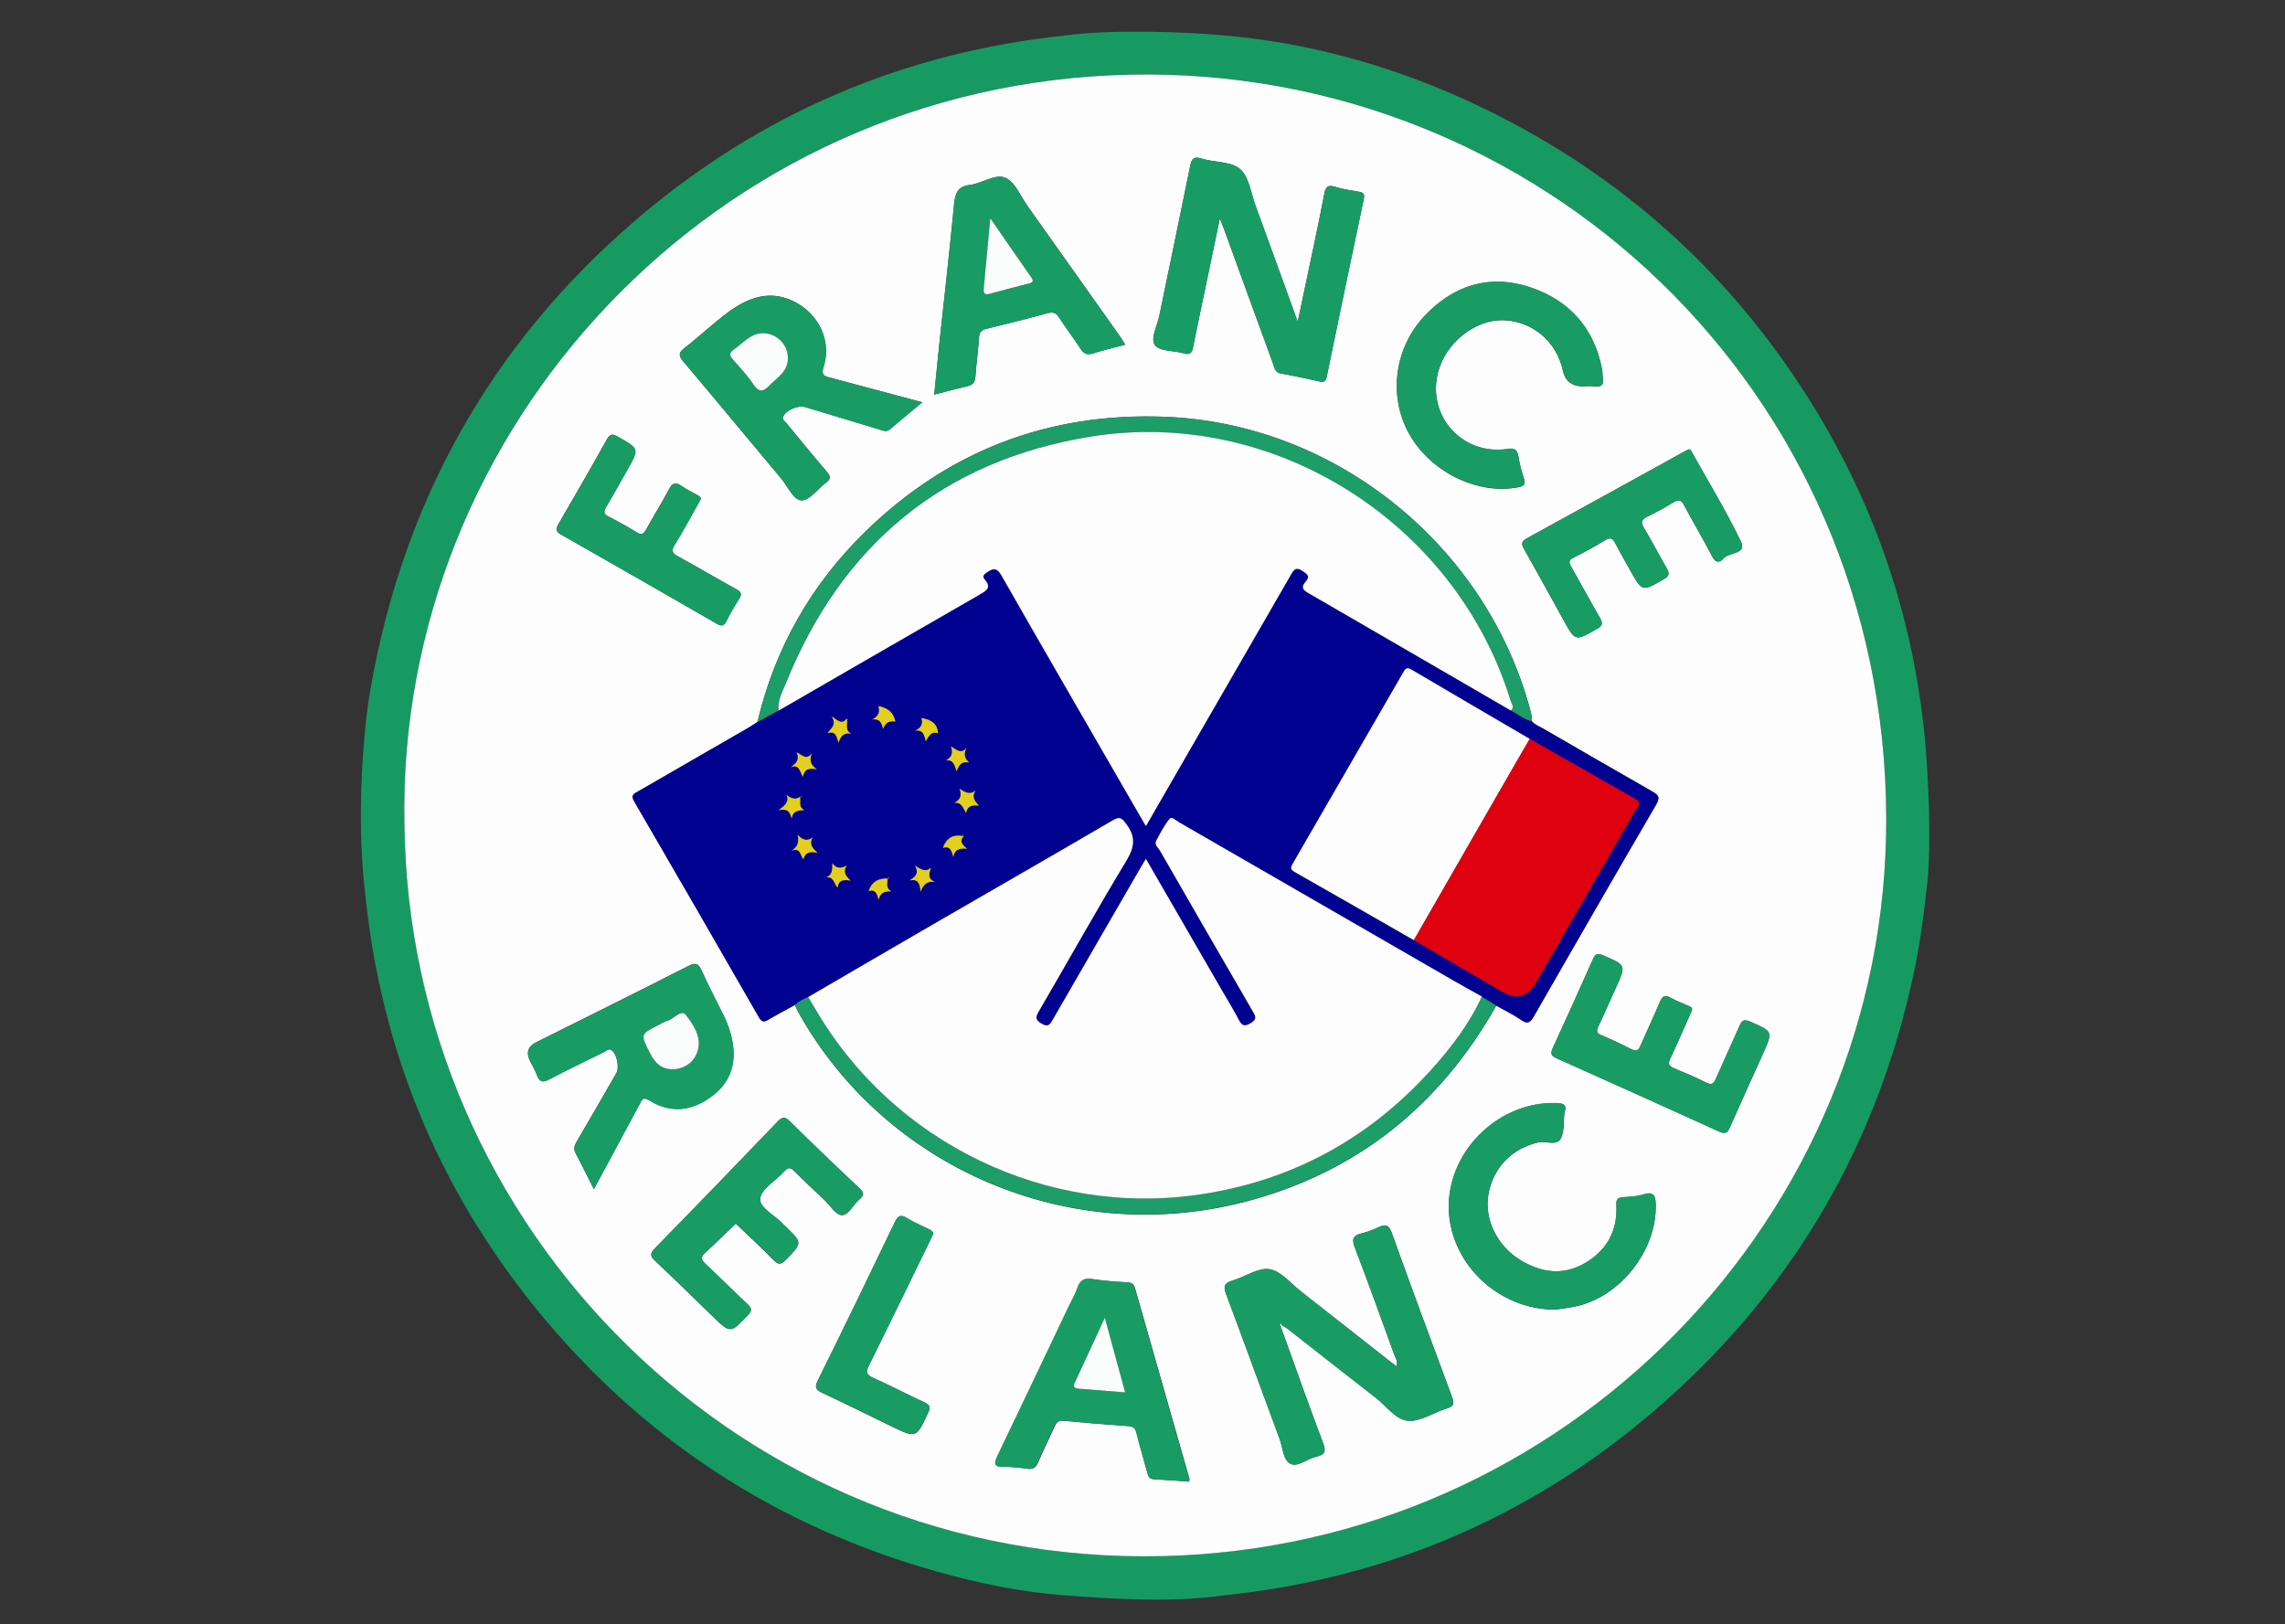 <?xml version="1.0" encoding="UTF-8"?><svg id="Calque_1" xmlns="http://www.w3.org/2000/svg" viewBox="0 0 258.31 183.62"><rect x="0" y="0" width="258.31" height="183.62" fill="#333333" stroke="none"/><defs><style>.cls-1{fill:#1d9d67;}.cls-2{fill:#e3cf1e;}.cls-3{fill:#179a62;}.cls-4{fill:#199c64;}.cls-5{fill:#fdfdfd;}.cls-6{fill:#f9fcfb;}.cls-7{fill:#fdfdfe;}.cls-8{fill:#df0010;}.cls-9{fill:#020291;}</style></defs><path class="cls-3" d="M217.71,101.17c-.31,2.97-.74,5.91-1.36,8.83-4.09,19.23-13.45,35.42-28.15,48.46-14.27,12.65-30.94,19.96-49.93,21.92-5.83,.84-12.53,.38-17.77,0-4.95-.36-9.81-1.36-14.58-2.7-18.27-5.15-33.45-15.07-45.39-29.82-11.05-13.66-17.47-29.28-19.24-46.78-.74-6.13-.57-13.25,.03-19.08,.14-1.36,.33-2.72,.56-4.07,3.7-21.24,13.62-39.02,30-53.06,14.01-12.01,30.26-18.96,48.64-20.87,5.13-.68,12.92-.43,17.75-.01,9.71,.84,18.99,3.42,27.84,7.5,16.24,7.49,29.15,18.82,38.61,33.99,7.48,11.99,11.8,25.06,12.98,39.16,.49,6.29,.58,13.07,0,16.54Zm-171.99-8.2c.4,45.95,38.2,84.05,85.68,82.95,45.6-1.05,81.95-38.33,81.83-83.43-.14-48.67-39.53-85.04-85.48-84.06-47.13,1-82.84,40.2-82.03,84.53Z"/><path class="cls-5" d="M45.72,92.97c-.81-44.34,34.9-83.53,82.03-84.53,45.95-.98,85.34,35.38,85.48,84.06,.13,45.1-36.22,82.38-81.83,83.43-47.48,1.1-85.29-37-85.68-82.95Zm99.19,56.86c.24,.15,.49,.27,.7,.44,3.3,2.58,6.59,5.18,9.9,7.75,1.2,.93,2.28,2.5,3.66,2.61,1.42,.12,2.92-.95,4.42-1.4,.81-.24,.82-.6,.56-1.29-2.3-6.18-4.59-12.36-6.82-18.57-.33-.91-.71-.99-1.47-.63-.62,.29-1.26,.54-1.92,.7-.95,.23-1.15,.61-.79,1.58,1.54,4.02,3,8.06,4.46,12.11,.14,.39,.46,.77,.25,1.34-.41-.31-.78-.6-1.16-.9-3.2-2.51-6.4-5.03-9.6-7.54-1.17-.91-2.28-2.33-3.58-2.54-1.29-.2-2.77,.87-4.19,1.29-.92,.27-1.06,.63-.72,1.53,2.05,5.46,4.03,10.94,6.06,16.41,.36,.97,.39,2.38,1.22,2.78,.83,.39,1.91-.58,2.92-.81,.99-.23,1.12-.6,.75-1.57-1.65-4.36-3.19-8.76-4.78-13.15,.05-.05,.09-.09,.14-.14Zm24.23-36.14c.94,.53,1.93,1,2.81,1.62,.72,.5,1.02,.32,1.43-.38,4.59-8,9.19-15.99,13.84-23.96,.49-.84,.24-1.1-.46-1.5-4.11-2.34-8.2-4.72-12.3-7.09-.45-.26-.95-.43-1.29-.84-.03-.32-.01-.64-.09-.94-4.91-18.83-22.03-32.75-41.42-33.48-13.08-.5-24.43,3.81-33.83,12.98-6.14,5.98-10.23,13.18-12.21,21.54-.34,.22-.67,.45-1.01,.65-4.14,2.39-8.29,4.77-12.43,7.17-.42,.25-.93,.38-.49,1.13,4.73,8.13,9.43,16.27,14.11,24.43,.35,.61,.63,.53,1.11,.24,.97-.57,1.96-1.09,2.94-1.63,.12,.25,.23,.51,.37,.76,9.79,17.65,30.61,26.61,50.4,21.52,12.66-3.26,22.1-10.83,28.52-22.19Zm-31.24-89.01c.23,.6,.33,.86,.43,1.12,1.86,5.1,3.71,10.2,5.57,15.29,.17,.46,.2,1.01,.9,1.14,1.47,.26,2.92,.58,4.37,.9,.49,.11,.7-.01,.81-.55,1.38-6.7,2.77-13.39,4.19-20.08,.11-.54-.03-.73-.53-.82-.91-.16-1.84-.28-2.72-.56-.78-.25-1.06-.02-1.2,.73-.39,2.05-.82,4.1-1.25,6.15-.56,2.68-1.13,5.36-1.77,8.38-1.67-4.61-3.21-8.87-4.77-13.13-.52-1.43-.74-3.26-1.75-4.14-1.02-.88-2.89-.73-4.34-1.18-.97-.31-1.15,.09-1.31,.89-1.14,5.64-2.32,11.27-3.48,16.9-.23,1.13-1.05,2.58-.48,3.32,.55,.71,2.15,.58,3.26,.91,.72,.21,.92-.08,1.04-.69,.25-1.3,.53-2.6,.8-3.9,.72-3.46,1.44-6.92,2.23-10.68Zm-33.64,20.8c-3.66-.98-7.07-1.9-10.48-2.8-.66-.17-.97-.32-.69-1.18,.91-2.79-.4-5.81-3.08-7.28-2.84-1.56-5.39-.64-7.74,1.11-1.68,1.25-3.2,2.7-4.85,3.98-.69,.54-.79,.84-.17,1.57,3.72,4.39,7.38,8.84,11.08,13.25,.74,.88,1.36,2.43,2.3,2.44,.9,0,1.8-1.31,2.74-2,.58-.42,.52-.73,.09-1.24-1.54-1.81-3.05-3.64-4.55-5.48-.18-.22-.55-.39-.36-.8,.3-.67,1.67-1.27,2.43-1.04,2.81,.84,5.62,1.69,8.42,2.54,.42,.13,.8,.33,1.23-.04,1.12-.97,2.27-1.9,3.62-3.03Zm-37.13,88.96c1.8-3.34,3.49-6.49,5.19-9.64,.23-.42,.34-.85,1.04-.42,2.49,1.57,4.93,1.22,7.18-.5,2.14-1.64,2.76-3.86,2.19-6.46-.2-.91-.5-1.78-.92-2.61-.84-1.69-1.72-3.37-2.5-5.09-.36-.79-.65-.94-1.48-.52-5.73,2.92-11.5,5.78-17.25,8.65q-1.37,.69-.66,2.11c.27,.54,.58,1.06,.79,1.62,.28,.75,.64,.84,1.35,.46,2.06-1.08,4.16-2.1,6.26-3.12,.25-.12,.49-.45,.86-.16,.56,.46,.86,1.93,.48,2.59-1.49,2.58-2.97,5.16-4.48,7.73-.27,.46-.37,.82-.1,1.32,.68,1.27,1.31,2.58,2.04,4.02ZM127.22,38.97c-.31-.47-.53-.84-.79-1.2-3.42-4.83-6.84-9.65-10.27-14.48-.79-1.11-1.39-2.68-2.47-3.18-1.16-.53-2.64,.63-4.03,.79-1.37,.16-1.68,.92-1.8,2.16-.48,5.09-1.07,10.17-1.61,15.25-.22,2.07-.42,4.14-.64,6.3,1.38-.35,2.58-.68,3.79-.96,.61-.14,.83-.46,.87-1.08,.1-1.49,.31-2.96,.41-4.45,.04-.61,.32-.82,.85-.95,2.3-.57,4.61-1.13,6.89-1.76,.61-.17,.95-.06,1.29,.46,.79,1.21,1.66,2.37,2.46,3.58,.37,.56,.76,.71,1.41,.5,1.15-.36,2.32-.64,3.65-.99Zm7.21,128.54c.02-.16,.06-.25,.04-.31-2.05-7.18-4.11-14.37-6.15-21.55-.13-.46-.35-.63-.83-.66-1.32-.08-2.66-.17-3.96-.37-.92-.15-1.41,.13-1.71,1-.26,.75-.68,1.46-1.02,2.18-2.68,5.62-5.34,11.25-8.04,16.86-.43,.89-.31,1.2,.71,1.19,.88-.01,1.77,.08,2.65,.21,.68,.1,1-.15,1.26-.76,.58-1.37,1.25-2.69,1.86-4.05,.2-.45,.42-.67,.99-.62,2.44,.24,4.89,.44,7.34,.61,.53,.04,.78,.21,.91,.74,.37,1.48,.79,2.95,1.21,4.42,.11,.38,.16,.8,.71,.84,1.36,.08,2.72,.18,4.07,.28Zm44.61-123.84h0c.4,.01,.81-.03,1.21,.02,.82,.11,1.09-.23,.95-1-.06-.32-.03-.65-.1-.96-.9-4.65-3.71-7.76-8.1-9.23-4.55-1.52-8.59-.29-11.89,3.16-3.46,3.61-4.19,9.05-1.86,13.31,2.38,4.35,7.71,6.99,12.29,6.14,.73-.13,.97-.33,.71-1.08-.27-.8-.47-1.63-.61-2.45-.13-.75-.43-.93-1.22-.81-5.06,.78-9.11-3.69-7.87-8.62,.85-3.35,4.14-6.01,7.36-5.94,3.29,.07,6.05,2.39,6.76,5.67q.39,1.79,2.25,1.81s.08,0,.12,0Zm-3.16,104.39c.53-.08,1.45-.17,2.35-.38,4.98-1.12,9.02-6.3,8.95-11.39-.02-1-.14-1.65-1.41-1.24-.72,.23-1.51,.25-2.27,.31-.58,.05-.81,.19-.77,.88,.15,2.91-1.08,5.16-3.61,6.61-2.45,1.4-4.88,1.04-7.21-.36-2.67-1.6-4.15-4.66-3.65-7.46,.53-3.03,2.7-5.22,5.66-5.87,.86-.19,2.04,.45,2.52-.44,.43-.79,.3-1.88,.41-2.84,0-.04,0-.08,.02-.12,.31-.87-.15-1.01-.89-1.04-6.36-.23-12.09,5.16-12.2,11.51-.11,6.32,5.38,11.87,12.11,11.84Zm15.01-97.26c-.18,.09-.36,.19-.53,.28-5.91,3.26-11.82,6.53-17.75,9.78-.59,.32-.68,.59-.34,1.19,1.51,2.66,2.97,5.34,4.45,8.01,1.36,2.48,1.35,2.45,3.77,1.07,.65-.37,.74-.64,.37-1.28-1.11-1.91-2.15-3.86-3.25-5.78-.26-.46-.32-.73,.25-1.01,1.22-.61,2.43-1.26,3.59-1.98,.65-.4,.89-.17,1.18,.4,.51,1,1.08,1.97,1.63,2.96,1.39,2.49,1.37,2.46,3.81,1.06,.71-.4,.64-.73,.31-1.31-.87-1.49-1.66-3.03-2.55-4.52-.4-.66-.26-.94,.4-1.26,1.02-.48,2-1.04,2.96-1.62,.58-.35,.86-.27,1.19,.34,1.03,1.95,2.17,3.85,3.19,5.82,.42,.81,.91,.6,1.29,.17,.62-.7,2.64-.44,1.94-1.89-1.63-3.4-3.61-6.63-5.45-9.94-.11-.2-.18-.45-.46-.49Zm.39,63.4c.05-.36-.24-.39-.44-.49-.66-.31-1.35-.54-1.97-.9-.69-.4-.96-.16-1.24,.5-.69,1.63-1.45,3.23-2.15,4.85-.22,.51-.42,.8-1.04,.47-1.11-.57-2.24-1.1-3.39-1.58-.56-.23-.61-.48-.37-.98,.69-1.45,1.33-2.93,1.99-4.39,1.18-2.58,1.16-2.55-1.46-3.68-.68-.29-.89-.1-1.15,.48-1.48,3.34-2.98,6.68-4.52,10-.29,.62-.21,.89,.43,1.17,6.13,2.74,12.25,5.49,18.36,8.28,.73,.33,.96,.13,1.24-.5,1.22-2.76,2.47-5.5,3.71-8.25,1.17-2.59,1.15-2.56-1.47-3.69-.66-.28-.9-.12-1.15,.47-.87,1.99-1.79,3.95-2.66,5.94-.25,.58-.47,.84-1.14,.49-1.18-.6-2.41-1.12-3.63-1.62-.58-.24-.69-.5-.41-1.09,.75-1.56,1.42-3.15,2.13-4.73,.11-.26,.23-.51,.34-.76Zm-108.1,24.15c1.37,1.31,2.85,2.67,4.26,4.11,.56,.57,.85,.53,1.39-.02,1.87-1.92,1.9-1.89-.02-3.76-.09-.08-.18-.16-.26-.25-.91-1.01-2.75-1.87-2.62-2.92,.14-1.12,1.79-2.03,2.73-3.08,.44-.49,.72-.43,1.15,0,1.11,1.11,2.26,2.18,3.4,3.26,.64,.61,1.28,1.68,1.94,1.7,.79,.02,1.28-1.19,1.99-1.77,.58-.48,.54-.78-.02-1.3-2.65-2.48-5.26-4.99-7.84-7.54-.57-.57-.86-.51-1.39,.04-4.6,4.8-9.22,9.58-13.87,14.33-.58,.59-.51,.89,.04,1.41,2.17,2.04,4.3,4.13,6.44,6.21,2.08,2.02,2.06,2.01,4.04-.07,.47-.49,.47-.76-.02-1.22-1.62-1.51-3.18-3.09-4.8-4.6-.5-.47-.52-.78-.01-1.24,1.16-1.06,2.28-2.16,3.45-3.28Zm-3.93-81.93c-.06-.29-.3-.38-.51-.5-.56-.32-1.15-.59-1.67-.96-.67-.48-1.05-.42-1.45,.36-.8,1.53-1.73,2.99-2.56,4.51-.29,.52-.53,.71-1.1,.35-1.02-.63-2.08-1.23-3.16-1.77-.6-.3-.59-.59-.28-1.11,.83-1.38,1.6-2.79,2.39-4.19,1.36-2.39,1.35-2.37-1.04-3.72-.6-.34-.88-.41-1.28,.3-1.77,3.2-3.61,6.36-5.45,9.53-.31,.54-.38,.84,.27,1.21,5.88,3.33,11.73,6.7,17.58,10.07,.52,.3,.82,.32,1.12-.28,.43-.86,.91-1.7,1.43-2.51,.34-.53,.25-.78-.3-1.09-2.22-1.22-4.4-2.51-6.62-3.73-.62-.34-.79-.59-.38-1.26,.91-1.47,1.73-3,2.58-4.5,.14-.24,.27-.49,.4-.73Zm26.27,83.03c-.1-.26-.34-.37-.59-.5-.8-.39-1.62-.74-2.37-1.2-.71-.44-1.04-.33-1.41,.44-2.87,5.99-5.77,11.96-8.71,17.91-.4,.81-.17,1.06,.55,1.4,2.59,1.21,5.15,2.48,7.72,3.73,2.89,1.4,2.87,1.39,4.22-1.52,.3-.64,.17-.87-.44-1.15-1.94-.89-3.82-1.9-5.77-2.76-.79-.35-.86-.68-.49-1.42,2.31-4.65,4.57-9.32,6.84-13.98,.14-.29,.27-.58,.44-.93Z"/><path class="cls-9" d="M173.17,81.54c.34,.42,.85,.59,1.29,.84,4.1,2.37,8.19,4.75,12.3,7.09,.7,.4,.95,.65,.46,1.5-4.65,7.96-9.25,15.96-13.84,23.96-.4,.7-.7,.88-1.43,.38-.88-.62-1.87-1.08-2.81-1.62-.54-.34-1.09-.68-1.64-1.01-1.05-.59-2.1-1.17-3.15-1.77-10.37-5.98-20.73-11.97-31.11-17.95-.33-.19-.79-.69-1.04-.38-.6,.74-1.04,1.61-1.5,2.46-.26,.49,.23,.82,.43,1.17,3.46,6.03,6.94,12.06,10.44,18.08,.33,.56,.6,.94-.22,1.41-.76,.44-1.01,.21-1.35-.43-.6-1.14-1.28-2.24-1.92-3.35-2.83-4.91-5.67-9.82-8.56-14.81-.25,.42-.45,.76-.65,1.09-3.28,5.67-6.57,11.34-9.84,17.03-.34,.59-.53,.97-1.33,.5-.74-.44-.64-.76-.28-1.39,3.3-5.67,6.49-11.4,9.88-17,.94-1.55,1.1-2.7,0-4.17-.51-.68-.72-.89-1.53-.41-6.77,3.96-13.57,7.86-20.36,11.79-4.7,2.72-9.38,5.46-14.07,8.19-.55,.21-1.05,.5-1.5,.88-.98,.54-1.98,1.06-2.94,1.63-.49,.29-.76,.37-1.11-.24-4.68-8.16-9.38-16.3-14.11-24.43-.44-.75,.07-.88,.49-1.13,4.14-2.39,8.29-4.78,12.43-7.17,.35-.2,.68-.43,1.01-.65,.8-.43,1.59-.87,2.39-1.31,7.59-4.39,15.17-8.78,22.77-13.14,.76-.44,1.3-.79,.54-1.66-.33-.38-.12-.58,.24-.83,.7-.48,1.12-.55,1.64,.35,4.62,8.1,9.3,16.17,13.96,24.24,.77,1.33,1.54,2.66,2.37,4.1,1.41-2.45,2.74-4.74,4.06-7.04,4.12-7.14,8.25-14.27,12.35-21.41,.33-.57,.59-.87,1.26-.42,.52,.35,.97,.59,.39,1.24-.67,.75-.13,1.04,.49,1.39,7.58,4.38,15.14,8.78,22.71,13.17,.8,.39,1.48,1.01,2.38,1.21Zm-64.2,13c-1.09-.24-1.91,.05-2.38,1.31,.86-.25,.98,.37,1.19,1.04,.11-.83,.63-1.03,1.55-.94-.66-.51-.85-.94-.4-1.42-.02-.06-.04-.12-.06-.18-.02,.03-.06,.08-.05,.08,.05,.04,.1,.08,.15,.11Zm-8.6,4.78c-1-.06-1.77,.28-2.18,1.42,.77-.24,.96,.3,1.14,.99,.17-.85,.7-1,1.45-.95-.72-.41-.43-.98-.43-1.49,.14,.05,.18,.02,.11-.12-.03,.05-.06,.1-.09,.15Zm-4.67-18.08c-.44,.69-.92,.29-1.69-.26,.62,1.02-.08,1.32-.46,1.93,.91-.33,1,.31,1.25,1.07,.26-.93,.72-1.14,1.42-1.03-.82-.44-.27-1.18-.52-1.71,.03,.06,.06,.12,.09,.18,0,0,.04,0,.07,0-.05-.06-.11-.11-.16-.17Zm-5.27,8.85c-.52,.37-1,.19-1.51-.21,.31,.76-.15,1.16-.92,1.72,1.04-.22,1.31,.19,1.49,.94,.15-.91,.76-.91,1.44-.95-.74-.39-.34-1.03-.5-1.53,.05,.03,.11,.06,.16,.09,.01-.03,.03-.07,.04-.1-.06,.01-.13,.03-.19,.04Zm69.41,16.2c3.33,1.95,6.66,3.9,10,5.84q2.4,1.4,3.82-1.06c.12-.21,.24-.42,.36-.63,3.62-6.27,7.24-12.54,10.85-18.82,.22-.39,.82-.82,.02-1.28-3.99-2.26-7.97-4.53-11.95-6.8-4.47-2.62-8.94-5.23-13.41-7.86-.51-.3-.67-.04-.89,.34-4.16,7.21-8.32,14.42-12.49,21.62-.23,.39-.32,.64,.19,.93,4.51,2.56,9,5.14,13.5,7.72Zm-67.48-19.31c-.76-.55-.85-1.07-.57-1.82-.64,.82-1.09,.18-1.72-.11,.34,.82-.02,1.25-.68,1.69,1-.38,1,.47,1.39,1.07,.18-.91,.7-.99,1.58-.84Zm.98,12.24c.9-.2,.94,.63,1.36,1.15,.11-.94,.69-.92,1.48-.81-.59-.55-.91-1.02-.43-1.7-.61,.29-1.13,.43-1.64-.26,0,.73,.03,1.33-.76,1.62Zm-3.86-3.05c1-.38,.96,.46,1.33,.99,.22-.78,.73-.95,1.61-.73-.62-.59-.98-1.04-.54-1.75-.66,.48-1.14,.28-1.71-.3,.17,.82,.03,1.36-.7,1.79Zm13.35,3.37c.96-.19,1.17,.35,1.23,1.28,.35-.85,.78-1.23,1.66-1.1-.9-.36-.69-.95-.48-1.61-.64,.57-1.13,.16-1.81-.23,.51,.9,.04,1.25-.61,1.67Zm-4.23-18.19c.87-.14,1.08,.38,1.24,1.07,.26-.77,.78-.95,1.39-.83-.19-1.06-.88-1.54-1.93-1.77,.23,.67,0,1.16-.7,1.53Zm12.08,9.74c-.53-.52-.84-.99-.4-1.69-.62,.5-1.13,.22-1.8-.21,.32,.87,0,1.27-.6,1.61,.82-.12,.98,.54,1.34,1.13,.17-.87,.73-.89,1.46-.83Zm-4.63-8.19c-.1-1.21-.89-1.53-1.89-1.72,.21,.63,.01,1.09-.69,1.44,.85-.13,1.02,.42,1.2,1.22,.36-.76,.72-1.17,1.38-.93Zm3.5,3.31c-.48-.47-.67-.93-.27-1.66-.62,.75-1.1,.24-1.77-.16,.28,.82,.04,1.25-.56,1.6,.83-.13,.95,.48,1.21,1.24,.25-.85,.65-1.16,1.39-1.01Z"/><path class="cls-4" d="M137.91,24.68c-.78,3.76-1.51,7.22-2.23,10.68-.27,1.3-.55,2.6-.8,3.9-.12,.61-.32,.9-1.04,.69-1.11-.33-2.71-.2-3.26-.91-.57-.74,.25-2.18,.48-3.32,1.15-5.63,2.33-11.26,3.48-16.9,.16-.8,.33-1.19,1.31-.89,1.45,.46,3.32,.3,4.34,1.18,1.02,.88,1.23,2.71,1.75,4.14,1.56,4.26,3.1,8.53,4.77,13.13,.64-3.02,1.21-5.7,1.77-8.38,.43-2.05,.86-4.09,1.25-6.15,.14-.76,.42-.98,1.2-.73,.88,.28,1.81,.39,2.72,.56,.5,.09,.64,.28,.53,.82-1.42,6.69-2.81,13.38-4.19,20.08-.11,.54-.32,.66-.81,.55-1.45-.32-2.91-.65-4.37-.9-.7-.12-.73-.67-.9-1.14-1.87-5.1-3.72-10.19-5.57-15.29-.1-.26-.2-.52-.43-1.12Z"/><path class="cls-4" d="M144.77,149.97c1.58,4.39,3.13,8.79,4.78,13.15,.37,.97,.23,1.34-.75,1.57-1.01,.23-2.09,1.21-2.92,.81-.82-.39-.86-1.81-1.22-2.78-2.03-5.47-4.01-10.95-6.06-16.41-.34-.9-.19-1.26,.72-1.53,1.42-.41,2.9-1.49,4.19-1.29,1.3,.21,2.41,1.62,3.58,2.54,3.21,2.5,6.4,5.02,9.6,7.54,.38,.3,.76,.59,1.16,.9,.22-.56-.1-.94-.25-1.34-1.47-4.04-2.92-8.09-4.46-12.11-.37-.96-.17-1.35,.79-1.58,.66-.16,1.31-.41,1.92-.7,.77-.36,1.15-.28,1.47,.63,2.23,6.2,4.52,12.39,6.82,18.57,.26,.69,.25,1.05-.56,1.29-1.5,.45-3,1.52-4.42,1.4-1.39-.12-2.46-1.68-3.66-2.61-3.31-2.57-6.6-5.17-9.9-7.75-.22-.17-.47-.3-.7-.44-.04-.1-.08-.21-.2-.12-.03,.02,.04,.17,.06,.26Z"/><path class="cls-4" d="M104.27,45.49c-1.35,1.13-2.5,2.06-3.62,3.03-.43,.37-.81,.17-1.23,.04-2.81-.85-5.61-1.7-8.42-2.54-.76-.23-2.13,.37-2.43,1.04-.19,.41,.18,.58,.36,.8,1.5,1.84,3.01,3.68,4.55,5.48,.43,.5,.49,.82-.09,1.24-.94,.68-1.83,2-2.74,2-.94,0-1.56-1.55-2.3-2.44-3.7-4.41-7.35-8.86-11.08-13.25-.61-.72-.52-1.03,.17-1.57,1.65-1.29,3.18-2.74,4.85-3.98,2.35-1.74,4.9-2.66,7.74-1.11,2.68,1.47,3.99,4.49,3.08,7.28-.28,.86,.03,1.01,.69,1.18,3.41,.9,6.82,1.82,10.48,2.8Zm-15.2-4.95c.02-2.16-2.31-3.56-4.17-2.48-.69,.4-1.26,.99-1.92,1.45-.51,.36-.57,.65-.13,1.14,.81,.89,1.64,1.79,2.3,2.79,.61,.91,1.07,.92,1.81,.17,.88-.91,2.09-1.57,2.11-3.06Z"/><path class="cls-4" d="M67.13,134.44c-.73-1.45-1.36-2.75-2.04-4.02-.27-.5-.16-.87,.1-1.32,1.51-2.56,2.99-5.15,4.48-7.73,.38-.66,.09-2.13-.48-2.59-.37-.3-.61,.03-.86,.16-2.1,1.02-4.2,2.04-6.26,3.12-.71,.37-1.07,.28-1.35-.46-.21-.56-.52-1.09-.79-1.62q-.71-1.43,.66-2.11c5.75-2.88,11.52-5.73,17.25-8.65,.83-.42,1.12-.27,1.48,.52,.78,1.72,1.66,3.4,2.5,5.09,.41,.83,.72,1.7,.92,2.61,.57,2.6-.05,4.83-2.19,6.46-2.25,1.72-4.69,2.07-7.18,.5-.7-.44-.81,0-1.04,.42-1.69,3.15-3.39,6.3-5.19,9.64Zm9-13.55c1.21-.1,2.17-.69,2.63-1.8,.7-1.69-.31-3.12-1.2-4.32-.56-.75-1.39,.46-2.15,.65-.34,.09-.65,.31-.97,.47-2.06,1.03-2.04,1.02-.99,3.11,.57,1.13,1.31,1.92,2.68,1.88Z"/><path class="cls-4" d="M127.22,38.97c-1.32,.35-2.5,.63-3.65,.99-.65,.21-1.04,.06-1.41-.5-.79-1.21-1.66-2.37-2.46-3.58-.34-.52-.67-.63-1.29-.46-2.29,.63-4.59,1.19-6.89,1.76-.53,.13-.81,.35-.85,.95-.09,1.49-.31,2.96-.41,4.45-.04,.62-.26,.94-.87,1.08-1.21,.28-2.41,.61-3.79,.96,.22-2.17,.42-4.24,.64-6.3,.54-5.08,1.13-10.16,1.61-15.25,.12-1.24,.43-1.99,1.8-2.16,1.38-.16,2.87-1.32,4.03-.79,1.08,.5,1.68,2.07,2.47,3.18,3.43,4.82,6.85,9.65,10.27,14.48,.25,.36,.48,.73,.79,1.2Zm-15.26-14.28c-.27,2.88-.49,5.36-.73,7.84-.05,.53-.02,.88,.68,.69,1.47-.41,2.95-.78,4.43-1.16,.41-.1,.55-.26,.27-.66-1.49-2.14-2.97-4.28-4.65-6.71Z"/><path class="cls-4" d="M134.43,167.5c-1.35-.09-2.71-.19-4.07-.28-.55-.03-.6-.46-.71-.84-.41-1.47-.84-2.94-1.21-4.42-.13-.53-.38-.7-.91-.74-2.45-.18-4.9-.37-7.34-.61-.57-.06-.78,.16-.99,.62-.61,1.36-1.28,2.68-1.86,4.05-.26,.61-.57,.86-1.26,.76-.87-.13-1.76-.22-2.65-.21-1.02,.01-1.14-.3-.71-1.19,2.7-5.61,5.36-11.24,8.04-16.86,.35-.73,.76-1.43,1.02-2.18,.3-.88,.78-1.15,1.71-1,1.31,.21,2.64,.29,3.96,.37,.48,.03,.7,.2,.83,.66,2.04,7.19,4.1,14.37,6.15,21.55,.02,.07-.02,.15-.04,.31Zm-9.54-18.53c-1.22,2.65-2.3,5.01-3.4,7.35-.23,.5-.02,.64,.43,.68,1.71,.13,3.42,.27,5.26,.42-.76-2.8-1.48-5.46-2.3-8.45Z"/><path class="cls-1" d="M88.01,80.33c-.8,.44-1.59,.87-2.39,1.31,1.98-8.36,6.08-15.55,12.21-21.54,9.4-9.17,20.75-13.47,33.83-12.98,19.39,.74,36.51,14.65,41.42,33.48,.08,.3,.06,.63,.09,.94-.9-.2-1.58-.82-2.38-1.21,.46-.37,.08-.75-.03-1.09-6.15-20.11-26.76-33.25-47.51-29.87-16.64,2.71-28.1,12.22-34.41,27.86-.4,.98-.95,1.96-.84,3.1Z"/><path class="cls-4" d="M179.04,43.66s-.08,0-.12,0q-1.86-.02-2.25-1.81c-.71-3.29-3.47-5.6-6.76-5.67-3.22-.07-6.51,2.59-7.36,5.94-1.25,4.93,2.81,9.4,7.87,8.62,.78-.12,1.08,.06,1.22,.81,.14,.83,.34,1.66,.61,2.45,.25,.75,.01,.95-.71,1.08-4.58,.85-9.91-1.79-12.29-6.14-2.33-4.26-1.6-9.7,1.86-13.31,3.31-3.45,7.35-4.68,11.89-3.16,4.39,1.47,7.2,4.58,8.1,9.23,.06,.31,.04,.65,.1,.96,.14,.78-.12,1.12-.95,1-.4-.06-.8,0-1.21,0h0Z"/><path class="cls-4" d="M175.88,148.05c-6.72,.03-12.22-5.52-12.11-11.84,.11-6.35,5.84-11.74,12.2-11.51,.74,.03,1.2,.17,.89,1.04-.01,.04-.01,.08-.02,.12-.12,.96,.01,2.05-.41,2.84-.48,.89-1.66,.25-2.52,.44-2.96,.66-5.13,2.84-5.66,5.87-.49,2.8,.98,5.86,3.65,7.46,2.33,1.4,4.76,1.76,7.21,.36,2.53-1.45,3.76-3.69,3.61-6.61-.04-.69,.19-.83,.77-.88,.76-.06,1.55-.08,2.27-.31,1.27-.4,1.4,.25,1.41,1.24,.08,5.09-3.96,10.28-8.95,11.39-.9,.2-1.82,.29-2.35,.38Z"/><path class="cls-4" d="M190.9,50.79c.29,.04,.35,.29,.46,.49,1.84,3.3,3.81,6.54,5.45,9.94,.7,1.45-1.32,1.19-1.94,1.89-.38,.43-.87,.64-1.29-.17-1.02-1.96-2.15-3.86-3.19-5.82-.33-.62-.61-.69-1.19-.34-.96,.58-1.95,1.14-2.96,1.62-.66,.31-.79,.6-.4,1.26,.89,1.48,1.68,3.02,2.55,4.52,.34,.58,.4,.91-.31,1.31-2.44,1.39-2.42,1.43-3.81-1.06-.55-.98-1.12-1.95-1.63-2.96-.29-.56-.54-.79-1.18-.4-1.16,.71-2.37,1.37-3.59,1.98-.57,.29-.51,.55-.25,1.01,1.09,1.92,2.13,3.87,3.25,5.78,.37,.64,.28,.91-.37,1.28-2.42,1.38-2.4,1.4-3.77-1.07-1.47-2.68-2.94-5.36-4.45-8.01-.34-.6-.25-.86,.34-1.19,5.92-3.24,11.83-6.51,17.75-9.78,.18-.1,.35-.19,.53-.28Z"/><path class="cls-4" d="M191.28,114.19c-.11,.24-.22,.5-.34,.76-.7,1.58-1.38,3.17-2.13,4.73-.28,.59-.17,.85,.41,1.09,1.23,.51,2.45,1.02,3.63,1.62,.68,.34,.89,.09,1.14-.49,.87-1.99,1.79-3.95,2.66-5.94,.26-.59,.49-.75,1.15-.47,2.62,1.12,2.63,1.09,1.47,3.69-1.24,2.75-2.5,5.49-3.71,8.25-.28,.63-.51,.83-1.24,.5-6.1-2.79-12.23-5.54-18.36-8.28-.63-.28-.71-.55-.43-1.17,1.53-3.32,3.03-6.66,4.52-10,.26-.59,.47-.77,1.15-.48,2.63,1.13,2.64,1.1,1.46,3.68-.67,1.46-1.31,2.94-1.99,4.39-.24,.51-.19,.75,.37,.98,1.15,.48,2.28,1,3.39,1.58,.63,.33,.82,.04,1.04-.47,.7-1.62,1.47-3.22,2.15-4.85,.27-.65,.55-.89,1.24-.5,.62,.36,1.32,.59,1.97,.9,.2,.09,.5,.13,.44,.49Z"/><path class="cls-4" d="M83.18,138.34c-1.17,1.12-2.29,2.22-3.45,3.28-.51,.46-.49,.77,.01,1.24,1.62,1.51,3.18,3.09,4.8,4.6,.49,.46,.49,.72,.02,1.22-1.98,2.08-1.96,2.09-4.04,.07-2.14-2.08-4.27-4.17-6.44-6.21-.55-.52-.62-.82-.04-1.41,4.65-4.75,9.27-9.53,13.87-14.33,.53-.55,.81-.61,1.39-.04,2.58,2.55,5.19,5.06,7.84,7.54,.56,.52,.6,.82,.02,1.3-.71,.58-1.2,1.8-1.99,1.77-.66-.02-1.3-1.09-1.94-1.7-1.14-1.08-2.29-2.15-3.4-3.26-.43-.44-.71-.5-1.15,0-.94,1.05-2.59,1.96-2.73,3.08-.13,1.06,1.71,1.91,2.62,2.92,.08,.09,.17,.17,.26,.25,1.92,1.87,1.89,1.85,.02,3.76-.54,.55-.83,.59-1.39,.02-1.41-1.44-2.89-2.8-4.26-4.11Z"/><path class="cls-1" d="M89.86,113.61c.45-.39,.95-.67,1.5-.88,.25,.41,.51,.82,.75,1.24,8.81,15.24,26.25,23.67,43.64,21.06,10.34-1.56,19.01-6.3,26.01-14.05,2.27-2.51,4.32-5.19,5.75-8.3,.55,.34,1.09,.67,1.64,1.01-6.43,11.36-15.86,18.93-28.52,22.19-19.79,5.1-40.61-3.86-50.4-21.52-.14-.25-.24-.51-.37-.76Z"/><path class="cls-4" d="M79.25,56.41c-.13,.23-.26,.48-.4,.73-.85,1.5-1.67,3.03-2.58,4.5-.41,.67-.25,.92,.38,1.26,2.22,1.22,4.4,2.51,6.62,3.73,.55,.3,.64,.56,.3,1.09-.52,.81-1,1.65-1.43,2.51-.3,.59-.6,.58-1.12,.28-5.85-3.37-11.71-6.74-17.58-10.07-.66-.37-.58-.68-.27-1.21,1.84-3.16,3.67-6.33,5.45-9.53,.39-.71,.68-.64,1.28-.3,2.38,1.35,2.4,1.33,1.04,3.72-.79,1.4-1.57,2.81-2.39,4.19-.31,.52-.32,.81,.28,1.11,1.08,.54,2.13,1.13,3.16,1.77,.58,.36,.82,.17,1.1-.35,.84-1.51,1.77-2.97,2.56-4.51,.41-.78,.78-.84,1.45-.36,.52,.37,1.11,.64,1.67,.96,.21,.12,.44,.21,.51,.5Z"/><path class="cls-4" d="M105.52,139.44c-.17,.35-.3,.65-.44,.93-2.27,4.66-4.53,9.34-6.84,13.98-.37,.75-.3,1.07,.49,1.42,1.95,.87,3.83,1.87,5.77,2.76,.6,.28,.73,.52,.44,1.15-1.35,2.91-1.33,2.92-4.22,1.52-2.57-1.25-5.13-2.52-7.72-3.73-.72-.33-.95-.59-.55-1.4,2.94-5.95,5.84-11.92,8.71-17.91,.37-.78,.7-.89,1.41-.44,.75,.47,1.57,.81,2.37,1.2,.25,.12,.49,.24,.59,.5Z"/><path class="cls-7" d="M167.51,112.68c-1.43,3.11-3.48,5.79-5.75,8.3-7,7.75-15.66,12.49-26.01,14.05-17.4,2.62-34.84-5.82-43.64-21.06-.24-.42-.5-.83-.75-1.24,4.69-2.73,9.37-5.47,14.07-8.19,6.79-3.93,13.59-7.83,20.36-11.79,.81-.48,1.02-.27,1.53,.41,1.1,1.46,.94,2.61,0,4.17-3.39,5.61-6.58,11.34-9.88,17-.36,.62-.46,.95,.28,1.39,.8,.48,.99,.09,1.33-.5,3.27-5.68,6.56-11.35,9.84-17.03,.19-.34,.4-.67,.65-1.09,2.89,5,5.72,9.91,8.56,14.81,.64,1.11,1.32,2.21,1.92,3.35,.34,.65,.59,.87,1.35,.43,.82-.47,.55-.85,.22-1.41-3.49-6.02-6.97-12.04-10.44-18.08-.2-.35-.69-.68-.43-1.17,.45-.85,.9-1.72,1.5-2.46,.25-.31,.71,.19,1.04,.38,10.37,5.98,20.74,11.97,31.11,17.95,1.04,.6,2.1,1.18,3.15,1.77Z"/><path class="cls-5" d="M88.01,80.33c-.11-1.14,.44-2.12,.84-3.1,6.32-15.64,17.77-25.15,34.41-27.86,20.75-3.38,41.36,9.76,47.51,29.87,.1,.34,.48,.72,.03,1.09-7.57-4.39-15.13-8.79-22.71-13.17-.62-.36-1.16-.64-.49-1.39,.58-.65,.13-.89-.39-1.24-.67-.45-.93-.16-1.26,.42-4.11,7.14-8.23,14.28-12.35,21.41-1.33,2.3-2.65,4.59-4.06,7.04-.83-1.44-1.61-2.77-2.37-4.1-4.66-8.08-9.34-16.14-13.96-24.24-.51-.9-.93-.84-1.64-.35-.36,.24-.57,.45-.24,.83,.76,.87,.22,1.22-.54,1.66-7.6,4.36-15.18,8.76-22.77,13.14Z"/><path class="cls-5" d="M159.83,106.29c-4.5-2.58-8.99-5.16-13.5-7.72-.51-.29-.41-.53-.19-.93,4.17-7.2,8.33-14.41,12.49-21.62,.22-.38,.38-.64,.89-.34,4.46,2.63,8.94,5.25,13.41,7.86-.5,.87-1.01,1.73-1.51,2.6-3.86,6.71-7.73,13.43-11.59,20.15Z"/><path class="cls-8" d="M159.83,106.29c3.86-6.72,7.72-13.43,11.59-20.15,.5-.87,1.01-1.73,1.51-2.6,3.98,2.27,7.96,4.54,11.95,6.8,.8,.46,.21,.89-.02,1.28-3.61,6.28-7.23,12.55-10.85,18.82-.12,.21-.24,.42-.36,.63q-1.41,2.45-3.82,1.06c-3.34-1.94-6.67-3.89-10-5.84Z"/><path class="cls-2" d="M92.35,86.98c-.88-.15-1.4-.08-1.58,.84-.39-.61-.39-1.45-1.39-1.07,.66-.45,1.02-.88,.68-1.69,.64,.3,1.08,.94,1.72,.11-.29,.75-.2,1.27,.57,1.82Z"/><path class="cls-2" d="M90.42,90.06c.17,.5-.24,1.14,.51,1.53-.68,.05-1.29,.04-1.44,.95-.18-.75-.45-1.16-1.49-.94,.77-.56,1.23-.95,.92-1.72,.52,.39,.99,.58,1.51,.21v-.04Z"/><path class="cls-2" d="M95.7,81.24c.24,.54-.3,1.27,.52,1.71-.7-.11-1.16,.1-1.42,1.03-.25-.75-.35-1.4-1.25-1.07,.38-.61,1.08-.91,.46-1.93,.77,.56,1.25,.95,1.69,.26h0Z"/><path class="cls-2" d="M93.33,99.22c.8-.29,.76-.89,.76-1.62,.51,.69,1.03,.56,1.64,.26-.47,.69-.16,1.16,.43,1.7-.78-.12-1.36-.13-1.48,.81-.43-.53-.46-1.35-1.36-1.15Z"/><path class="cls-2" d="M89.47,96.17c.73-.43,.87-.97,.7-1.79,.56,.58,1.05,.78,1.71,.3-.44,.7-.08,1.16,.54,1.75-.89-.22-1.39-.05-1.61,.73-.37-.53-.34-1.36-1.33-.99Z"/><path class="cls-2" d="M102.82,99.54c.64-.42,1.12-.77,.61-1.67,.68,.39,1.17,.8,1.81,.23-.21,.67-.42,1.26,.48,1.61-.88-.13-1.31,.25-1.66,1.1-.06-.93-.28-1.46-1.23-1.28Z"/><path class="cls-2" d="M98.59,81.35c.71-.36,.93-.85,.7-1.53,1.05,.22,1.73,.7,1.93,1.77-.61-.12-1.13,.05-1.39,.83-.17-.69-.37-1.21-1.24-1.07Z"/><path class="cls-2" d="M110.67,91.08c-.73-.06-1.29-.04-1.46,.83-.36-.59-.52-1.25-1.34-1.13,.6-.33,.92-.74,.6-1.61,.67,.44,1.18,.71,1.8,.21-.44,.7-.13,1.17,.4,1.69Z"/><path class="cls-2" d="M100.35,99.3c0,.51-.29,1.08,.43,1.49-.74-.05-1.28,.1-1.45,.95-.18-.7-.37-1.24-1.14-.99,.4-1.14,1.17-1.47,2.18-1.42l-.02-.03Z"/><path class="cls-2" d="M106.04,82.9c-.66-.24-1.02,.17-1.38,.93-.18-.8-.35-1.35-1.2-1.22,.7-.34,.9-.8,.69-1.44,1,.19,1.8,.52,1.89,1.72Z"/><path class="cls-2" d="M109.54,86.21c-.74-.15-1.13,.16-1.39,1.01-.26-.76-.38-1.36-1.21-1.24,.6-.35,.84-.78,.56-1.6,.66,.4,1.15,.91,1.77,.16-.39,.73-.21,1.19,.27,1.66Z"/><path class="cls-2" d="M108.95,94.54c-.47,.48-.28,.91,.38,1.42-.92-.09-1.44,.11-1.55,.94-.21-.67-.33-1.29-1.19-1.04,.47-1.26,1.29-1.55,2.38-1.31h-.02Z"/><path class="cls-2" d="M108.97,94.54c-.05-.04-.1-.07-.15-.11,0,0,.03-.05,.05-.08,.02,.06,.04,.12,.07,.19,0,0,.03,0,.03,0Z"/><path class="cls-2" d="M90.43,90.09c.06-.01,.13-.03,.19-.04-.01,.03-.03,.07-.04,.1-.05-.03-.11-.06-.16-.1,0,0,.01,.03,.01,.03Z"/><path class="cls-2" d="M100.37,99.32s.06-.1,.09-.15c.07,.14,.02,.17-.11,.12,0,0,.02,.03,.02,.03Z"/><path class="cls-2" d="M95.7,81.24c.05,.06,.11,.11,.16,.17-.02,0-.06,.02-.07,0-.03-.06-.06-.12-.09-.18,0,0,0,0,0,0Z"/><path class="cls-5" d="M144.77,149.97c-.02-.09-.09-.24-.06-.26,.12-.09,.16,.02,.2,.12-.05,.05-.09,.1-.14,.14Z"/><path class="cls-6" d="M89.07,40.54c-.02,1.49-1.22,2.15-2.11,3.06-.73,.75-1.2,.75-1.81-.17-.67-1-1.49-1.89-2.3-2.79-.44-.49-.38-.78,.13-1.14,.66-.46,1.23-1.05,1.92-1.45,1.86-1.08,4.19,.32,4.17,2.48Z"/><path class="cls-6" d="M76.13,120.89c-1.37,.03-2.12-.75-2.68-1.88-1.05-2.09-1.07-2.08,.99-3.11,.32-.16,.63-.39,.97-.47,.76-.19,1.59-1.4,2.15-.65,.89,1.19,1.9,2.63,1.2,4.32-.46,1.11-1.42,1.7-2.63,1.8Z"/><path class="cls-6" d="M111.95,24.68c1.68,2.43,3.16,4.58,4.65,6.71,.28,.4,.14,.55-.27,.66-1.48,.38-2.96,.75-4.43,1.16-.7,.19-.73-.16-.68-.69,.24-2.48,.47-4.96,.73-7.84Z"/><path class="cls-6" d="M124.89,148.97c.81,2.99,1.54,5.65,2.3,8.45-1.84-.15-3.55-.29-5.26-.42-.45-.04-.66-.18-.43-.68,1.1-2.35,2.18-4.7,3.4-7.35Z"/></svg>